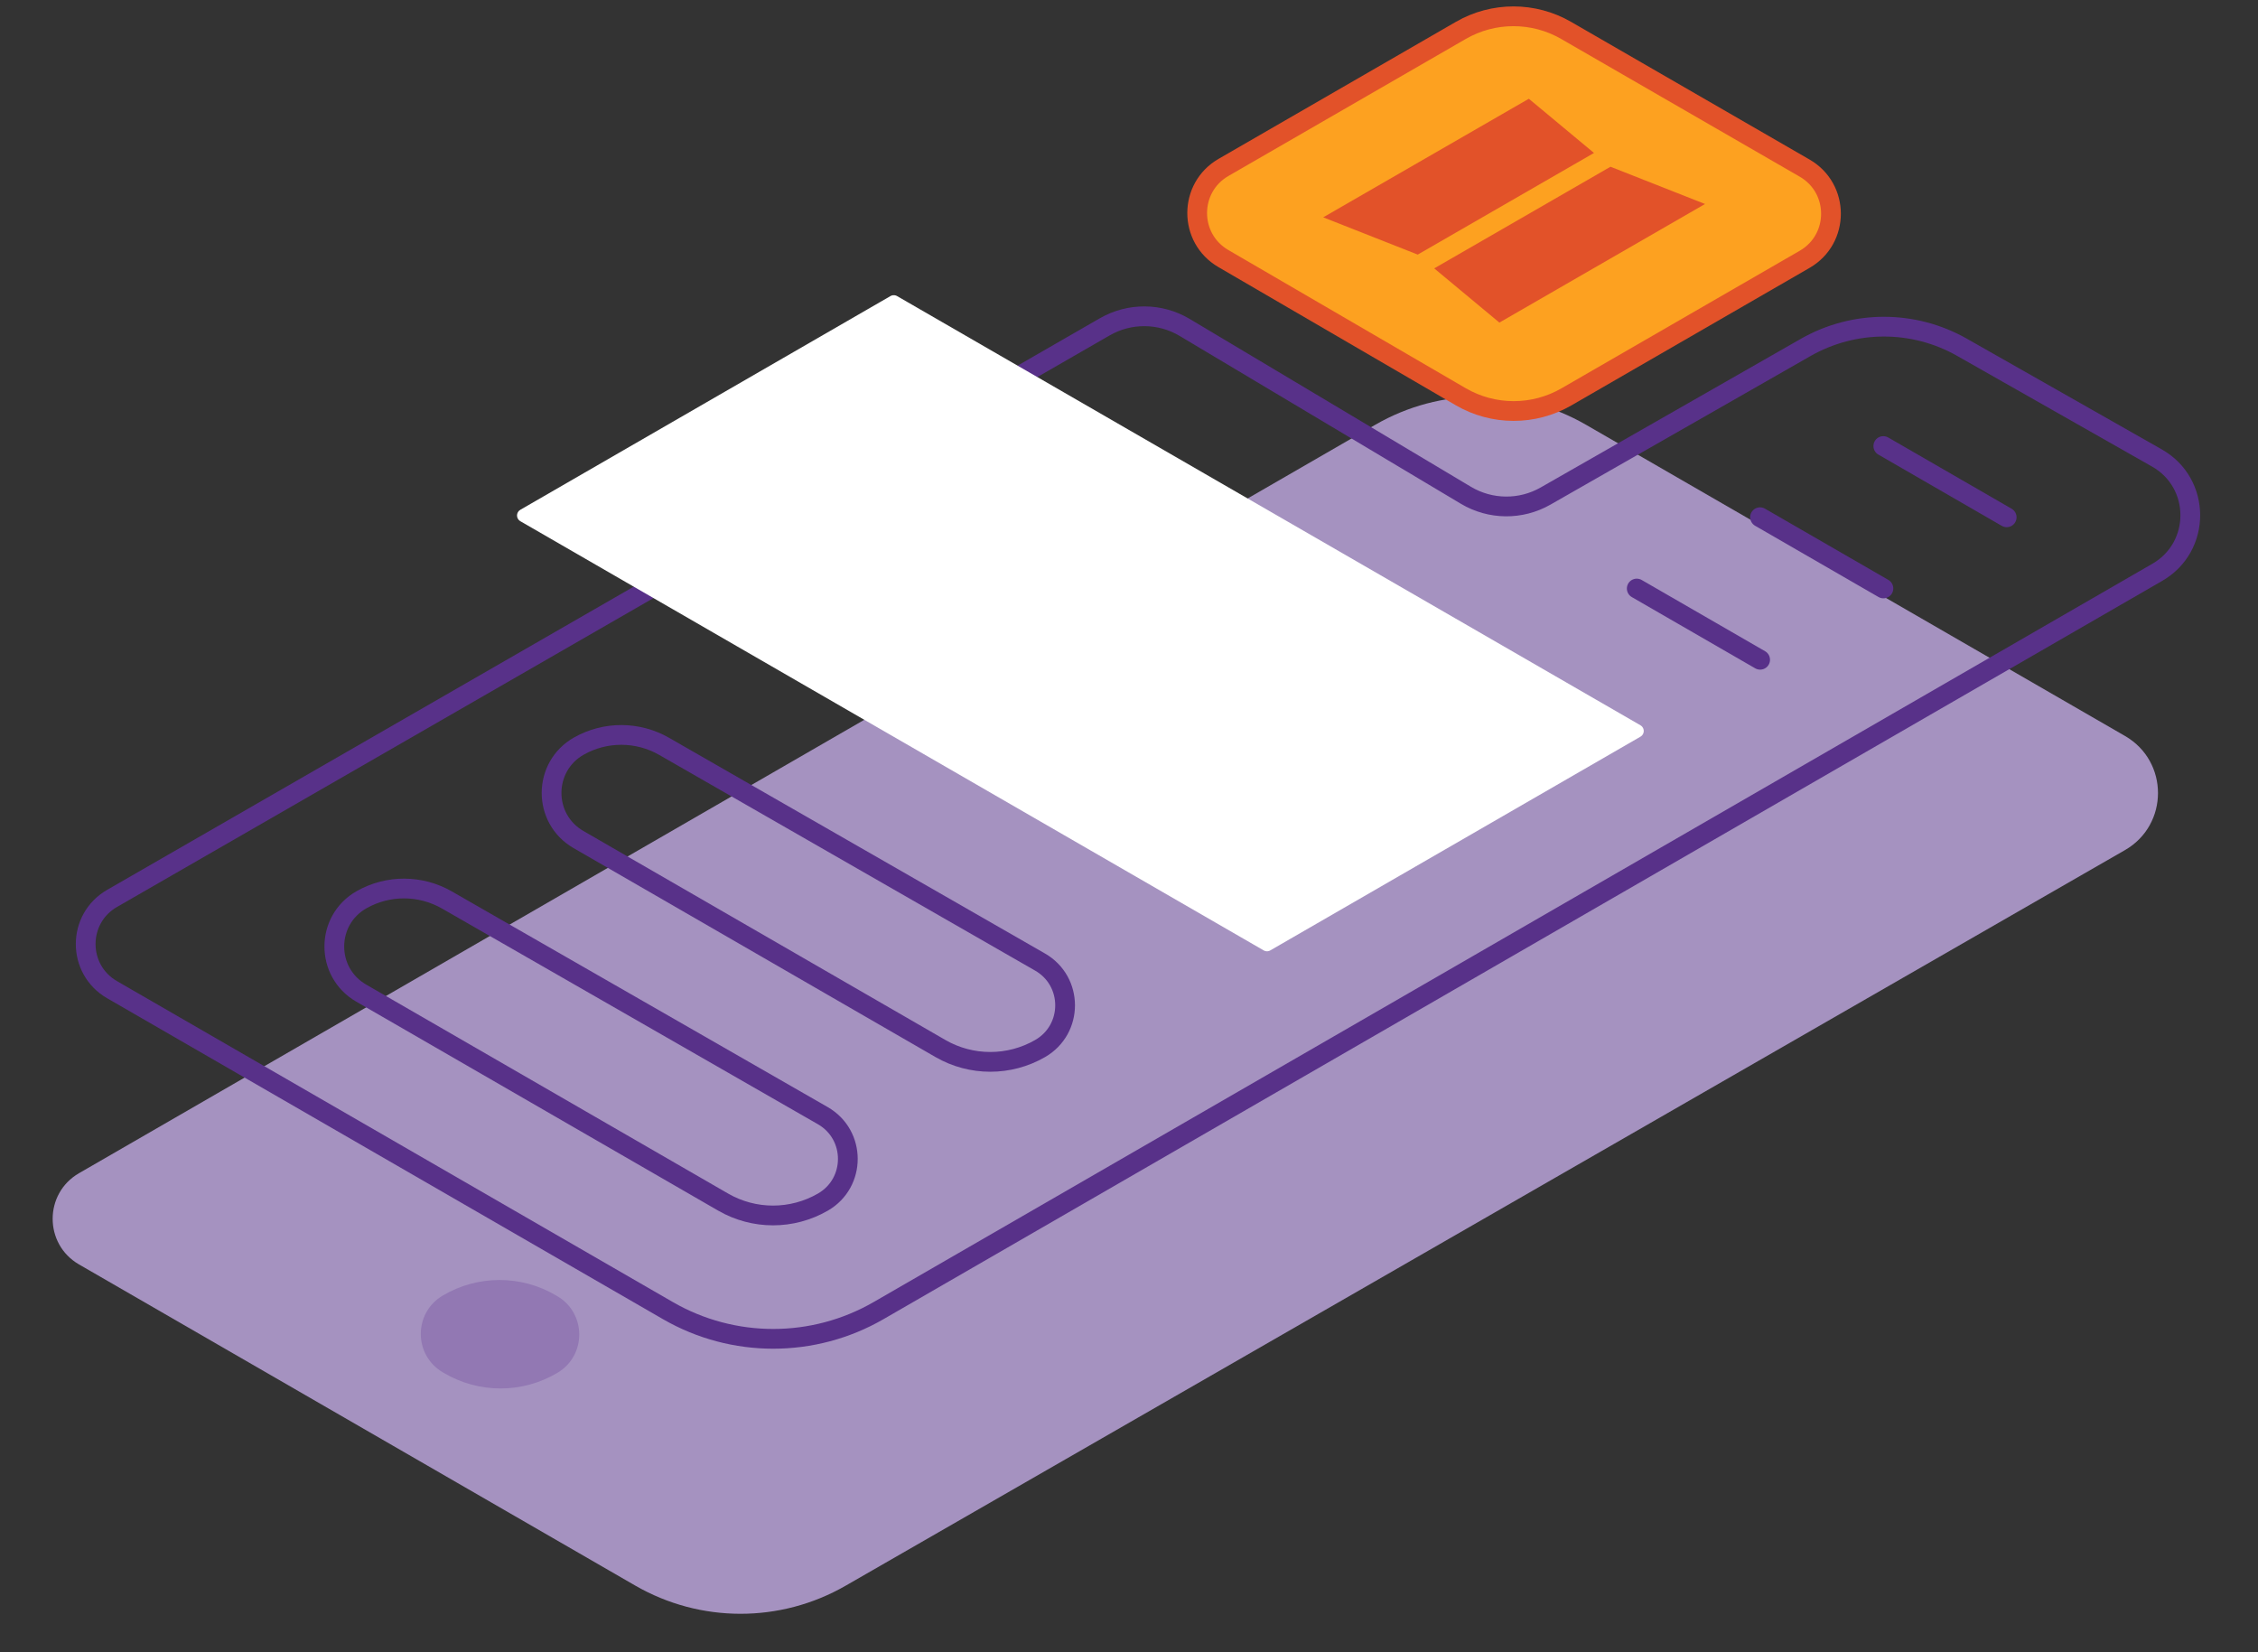 <svg width="343" height="251" viewBox="0 0 343 251" fill="none" xmlns="http://www.w3.org/2000/svg">
<rect x="0" y="0" width="343" height="251" fill="#333333" stroke="none"/>
<path fill-rule="evenodd" clip-rule="evenodd" d="M12 192.066C6.667 188.987 6.667 181.289 12 178.21L208.915 64.52C218.816 58.804 231.014 58.804 240.915 64.52L322.808 111.8C329.482 115.653 329.473 125.289 322.793 129.13L128.442 240.876C118.548 246.564 106.374 246.553 96.491 240.847L12 192.066Z" fill="#A592C0"/>
<path fill-rule="evenodd" clip-rule="evenodd" d="M67.237 208.438C62.827 205.827 62.815 199.448 67.216 196.82C72.533 193.646 79.16 193.634 84.488 196.789L84.677 196.9C89.087 199.512 89.099 205.891 84.697 208.519C79.381 211.693 72.754 211.705 67.426 208.55L67.237 208.438Z" fill="#9278B3"/>
<path fill-rule="evenodd" clip-rule="evenodd" d="M222.678 75.233C226.396 77.452 231.021 77.496 234.781 75.348L274.276 52.782C281.634 48.578 290.664 48.566 298.034 52.751L327.653 69.572C334.375 73.389 334.409 83.063 327.715 86.927L133.458 199.082C123.557 204.798 111.359 204.798 101.458 199.082L17.017 150.33C11.68 147.248 11.684 139.543 17.025 136.468L167.823 49.644C171.588 47.477 176.23 47.513 179.961 49.739L222.678 75.233Z" stroke="#583189" stroke-width="3" stroke-miterlimit="1.5" stroke-linecap="round" stroke-linejoin="round"/>
<path fill-rule="evenodd" clip-rule="evenodd" d="M274.133 25.536C279.466 28.615 279.466 36.313 274.133 39.392L237.937 60.29C232.968 63.158 226.845 63.147 221.887 60.261L185.832 39.272C180.521 36.18 180.535 28.503 185.857 25.43L221.903 4.619C226.854 1.761 232.953 1.761 237.903 4.619L274.133 25.536Z" fill="#FDA120" stroke="#E25229" stroke-width="3"/>
<path fill-rule="evenodd" clip-rule="evenodd" d="M124.984 169.466C130.051 172.373 130.06 179.678 125.002 182.598V182.598C120.314 185.305 114.538 185.305 109.85 182.598L54.873 150.857C49.387 147.69 49.429 139.758 54.948 136.65V136.65C58.967 134.387 63.88 134.406 67.881 136.702L124.984 169.466Z" stroke="#583189" stroke-width="3" stroke-miterlimit="1.5" stroke-linecap="round" stroke-linejoin="round"/>
<path fill-rule="evenodd" clip-rule="evenodd" d="M157.988 146.135C163.054 149.042 163.064 156.347 158.005 159.268V159.268C153.317 161.974 147.541 161.974 142.853 159.268L87.876 127.527C82.391 124.36 82.433 116.428 87.952 113.319V113.319C91.97 111.056 96.884 111.076 100.884 113.371L157.988 146.135Z" stroke="#583189" stroke-width="3" stroke-miterlimit="1.5" stroke-linecap="round" stroke-linejoin="round"/>
<path d="M248.629 89.397L267.372 100.218" stroke="#583189" stroke-width="3" stroke-miterlimit="1.5" stroke-linecap="round" stroke-linejoin="round"/>
<path d="M267.356 78.564L286.099 89.386" stroke="#583189" stroke-width="3" stroke-miterlimit="1.5" stroke-linecap="round" stroke-linejoin="round"/>
<path d="M286.083 67.755L304.825 78.577" stroke="#583189" stroke-width="3" stroke-miterlimit="1.5" stroke-linecap="round" stroke-linejoin="round"/>
<path fill-rule="evenodd" clip-rule="evenodd" d="M79.539 78.303L135.768 45.839L248.692 111.035L192.462 143.499L79.539 78.303Z" fill="white" stroke="white" stroke-width="2" stroke-miterlimit="1.5" stroke-linecap="round" stroke-linejoin="round"/>
<path d="M259 30.987L227.763 49L217.864 40.766L244.64 25.327L259 30.987Z" fill="#E25229"/>
<path d="M232.237 15L242.134 23.234L215.358 38.673L201 33.012L232.237 15Z" fill="#E25229"/>
</svg>

